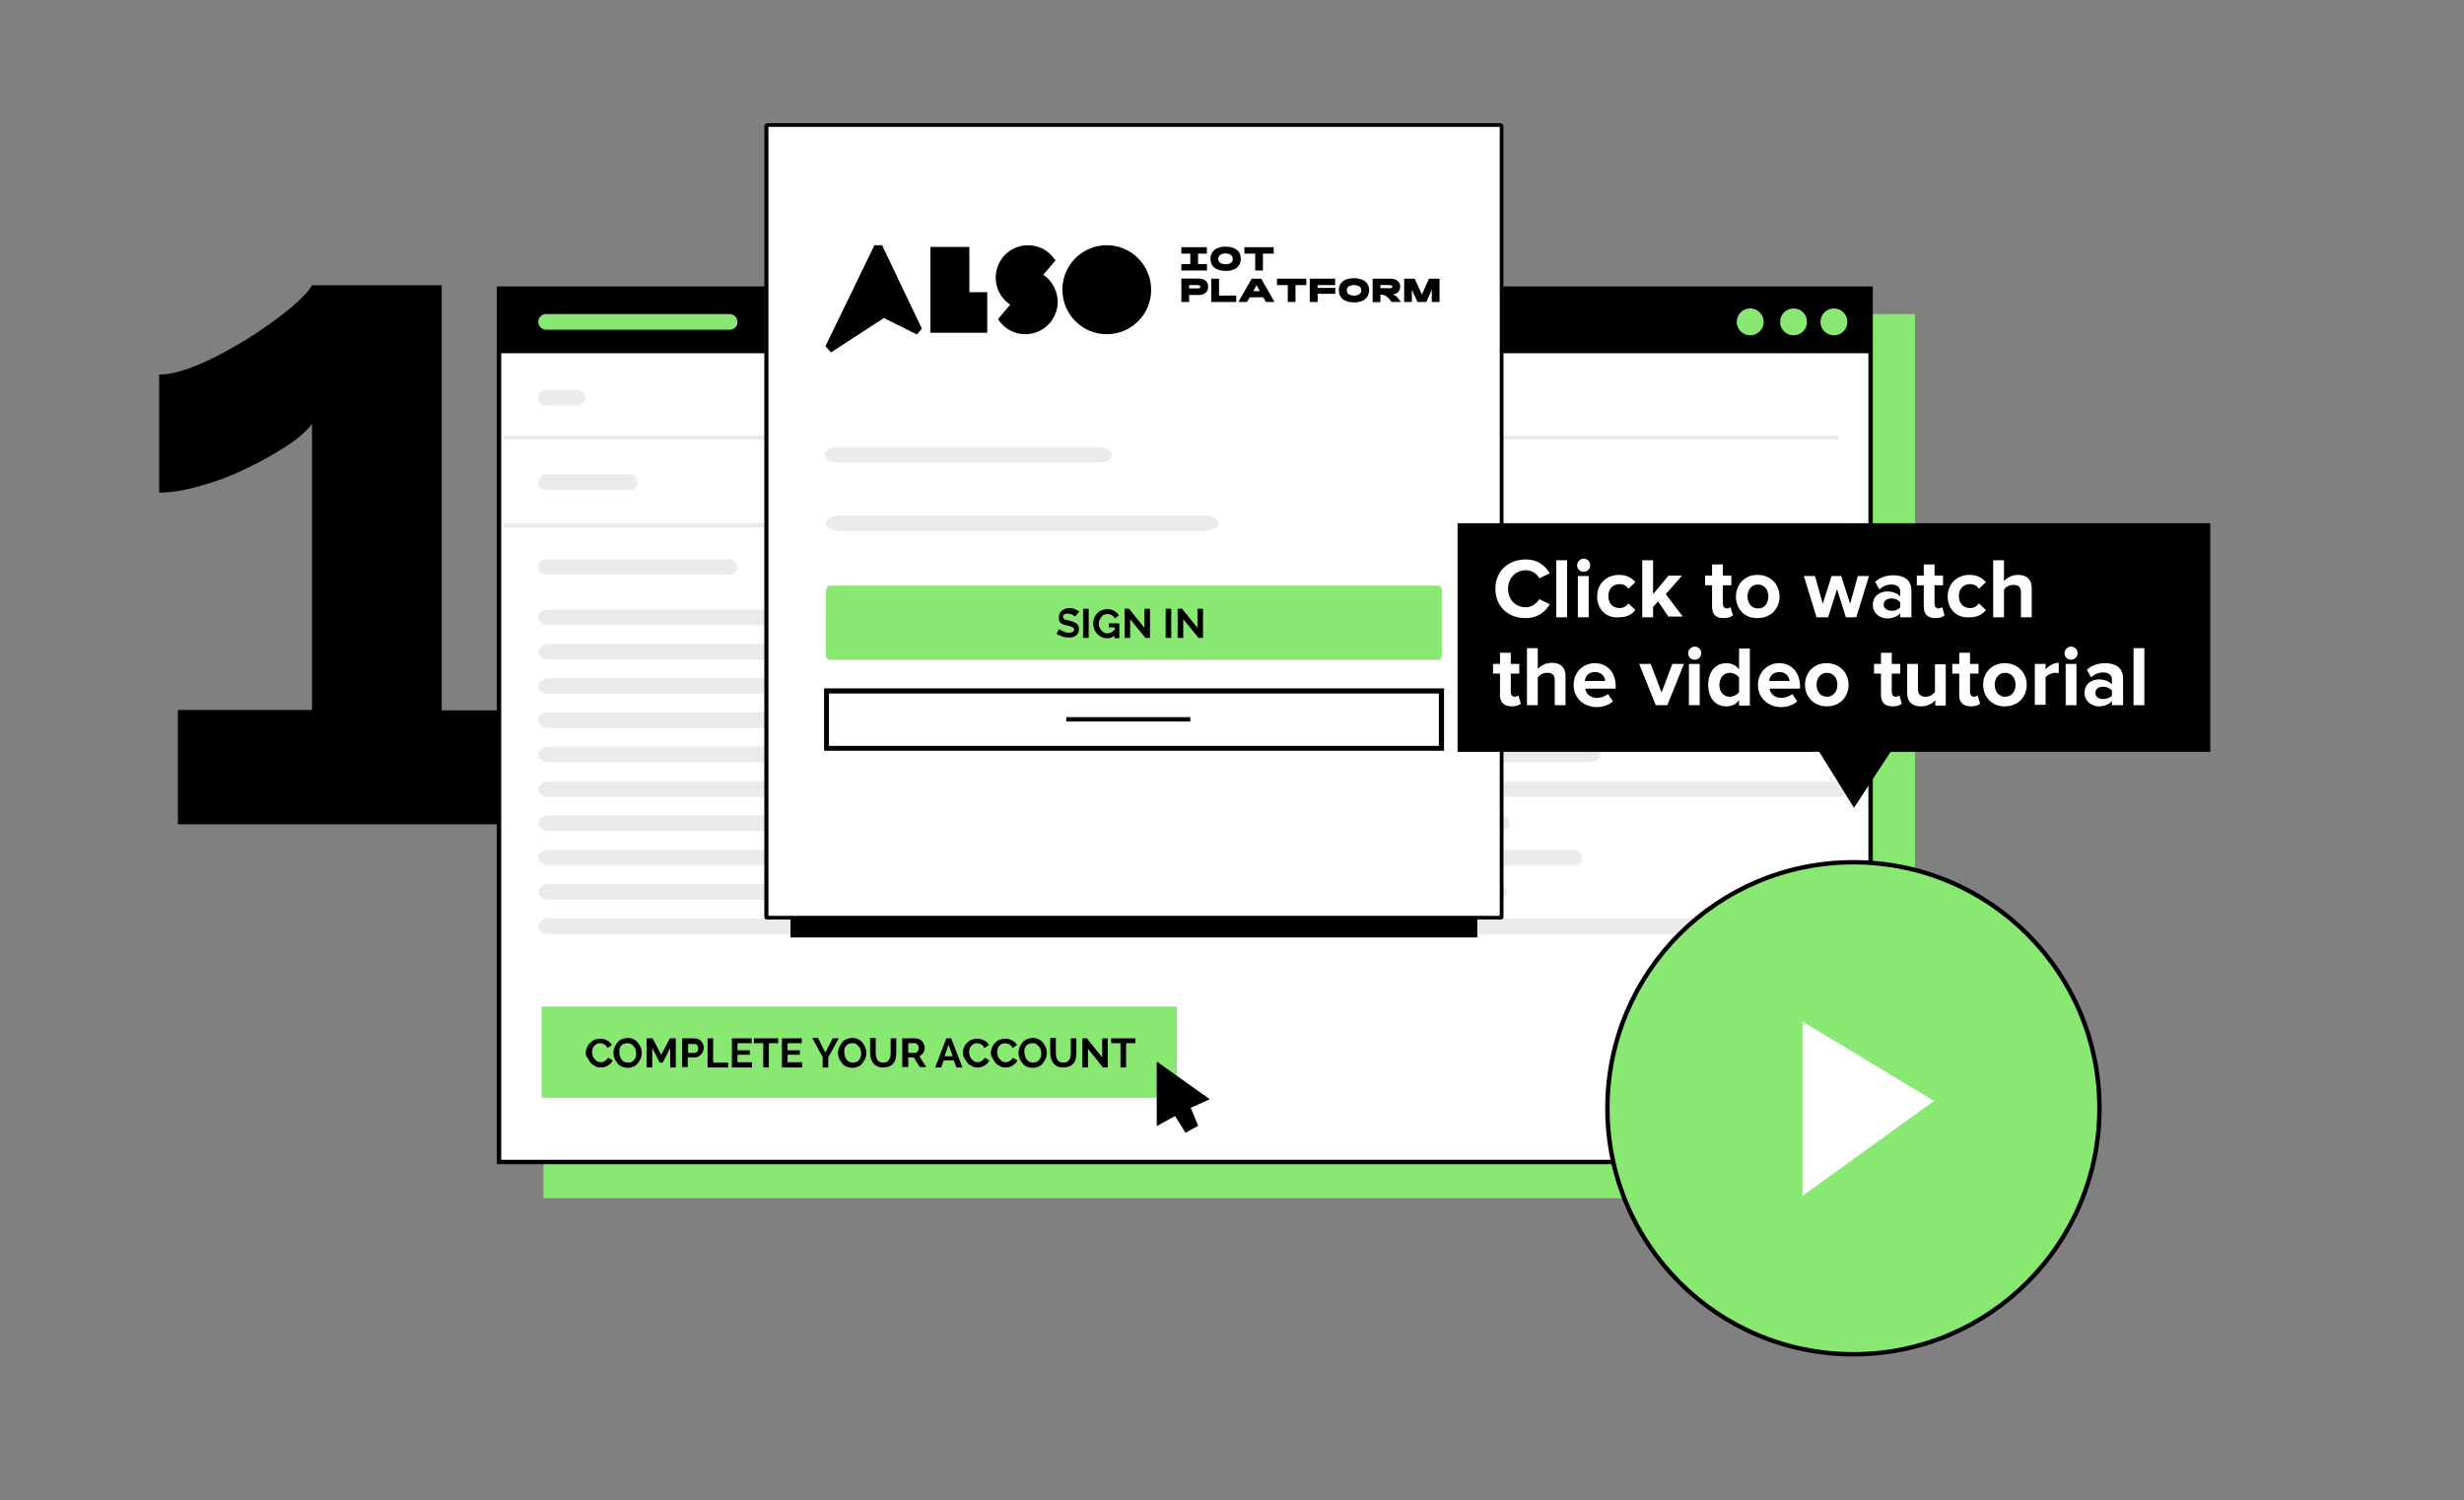 <svg width="560" height="341" viewBox="0 0 560 341" fill="none" xmlns="http://www.w3.org/2000/svg">
<rect x="0" y="0" width="560" height="341" fill="#808080" stroke="none"/>
<path d="M127.646 161.372V187.352H40.423V161.372H70.913V96.339C69.639 98.037 67.601 99.82 64.798 101.603C61.995 103.386 58.938 105.084 55.711 106.612C52.398 108.225 49.001 109.499 45.519 110.432C42.037 111.451 38.895 111.961 36.177 111.961V85.132C38.725 85.132 41.867 84.283 45.604 82.67C49.341 81.057 52.993 79.019 56.56 76.812C60.127 74.52 63.269 72.312 65.902 70.105C68.535 67.898 70.234 66.115 70.913 64.841H100.384V161.457H127.646V161.372Z" fill="black"/>
<path d="M435.233 71.375H123.513V272.333H435.233V71.375Z" fill="#89E872"/>
<path d="M425.24 65.602H113.418V264.098H425.138V65.602H425.24Z" fill="white" stroke="black" stroke-miterlimit="10"/>
<path d="M425.24 65.602H113.418V80.29H425.138V65.602H425.24Z" fill="black"/>
<path d="M165.819 74.941H124.119C123.1 74.941 122.335 74.092 122.335 73.158C122.335 72.139 123.185 71.375 124.119 71.375H165.819C166.839 71.375 167.603 72.224 167.603 73.158C167.688 74.177 166.839 74.941 165.819 74.941Z" fill="#89E872"/>
<path d="M131.083 92.176H124.119C123.1 92.176 122.335 91.327 122.335 90.393C122.335 89.374 123.185 88.61 124.119 88.61H131.168C132.187 88.61 132.952 89.459 132.952 90.393C133.037 91.327 132.102 92.176 131.083 92.176Z" fill="#E9EAEC"/>
<path d="M143.143 111.363H124.119C123.1 111.363 122.335 110.514 122.335 109.58C122.335 108.561 123.185 107.797 124.119 107.797H143.143C144.162 107.797 144.927 108.646 144.927 109.58C144.927 110.514 144.162 111.363 143.143 111.363Z" fill="#E9EAEC"/>
<path d="M165.735 130.635H124.119C123.1 130.635 122.335 129.786 122.335 128.852C122.335 127.833 123.185 127.069 124.119 127.069H165.735C166.754 127.069 167.518 127.918 167.518 128.852C167.603 129.786 166.754 130.635 165.735 130.635Z" fill="#E9EAEC"/>
<path d="M417.452 142.097H124.741C123.367 142.097 122.335 141.248 122.335 140.314C122.335 139.295 123.481 138.531 124.741 138.531H417.452C418.827 138.531 419.858 139.38 419.858 140.314C419.858 141.248 418.827 142.097 417.452 142.097Z" fill="#E9EAEC"/>
<path d="M355.358 149.908H124.741C123.367 149.908 122.335 149.059 122.335 148.125C122.335 147.106 123.481 146.342 124.741 146.342H355.358C356.733 146.342 357.764 147.191 357.764 148.125C357.879 149.059 356.733 149.908 355.358 149.908Z" fill="#E9EAEC"/>
<path d="M417.452 157.718H124.741C123.367 157.718 122.335 156.869 122.335 155.936C122.335 154.917 123.481 154.153 124.741 154.153H417.452C418.827 154.153 419.858 155.002 419.858 155.936C419.858 156.869 418.827 157.718 417.452 157.718Z" fill="#E9EAEC"/>
<path d="M417.452 165.444H124.741C123.367 165.444 122.335 164.595 122.335 163.661C122.335 162.643 123.481 161.878 124.741 161.878H417.452C418.827 161.878 419.858 162.727 419.858 163.661C419.858 164.68 418.827 165.444 417.452 165.444Z" fill="#E9EAEC"/>
<path d="M417.452 181.151H124.741C123.367 181.151 122.335 180.302 122.335 179.368C122.335 178.349 123.481 177.585 124.741 177.585H417.452C418.827 177.585 419.858 178.434 419.858 179.368C419.858 180.302 418.827 181.151 417.452 181.151Z" fill="#E9EAEC"/>
<path d="M340.694 188.877H124.741C123.367 188.877 122.335 188.028 122.335 187.094C122.335 186.075 123.481 185.311 124.741 185.311H340.694C342.069 185.311 343.1 186.16 343.1 187.094C343.214 188.113 342.069 188.877 340.694 188.877Z" fill="#E9EAEC"/>
<path d="M357.191 196.688H124.741C123.367 196.688 122.335 195.839 122.335 194.905C122.335 193.886 123.481 193.122 124.741 193.122H357.191C358.566 193.122 359.597 193.971 359.597 194.905C359.712 195.839 358.566 196.688 357.191 196.688Z" fill="#E9EAEC"/>
<path d="M340.007 204.498H124.741C123.367 204.498 122.335 203.649 122.335 202.715C122.335 201.697 123.481 200.933 124.741 200.933H340.007C341.381 200.933 342.412 201.782 342.412 202.715C342.527 203.649 341.381 204.498 340.007 204.498Z" fill="#E9EAEC"/>
<path d="M417.452 212.309H124.741C123.367 212.309 122.335 211.46 122.335 210.526C122.335 209.507 123.481 208.743 124.741 208.743H417.452C418.827 208.743 419.858 209.592 419.858 210.526C419.858 211.46 418.827 212.309 417.452 212.309Z" fill="#E9EAEC"/>
<path d="M361.316 173.255H124.741C123.367 173.255 122.335 172.406 122.335 171.472C122.335 170.453 123.481 169.689 124.741 169.689H361.316C362.69 169.689 363.721 170.538 363.721 171.472C363.836 172.406 362.69 173.255 361.316 173.255Z" fill="#E9EAEC"/>
<path d="M397.776 76.215C399.474 76.215 400.833 74.856 400.833 73.158C400.833 71.46 399.474 70.102 397.776 70.102C396.077 70.102 394.718 71.46 394.718 73.158C394.718 74.856 396.077 76.215 397.776 76.215Z" fill="#89E872"/>
<path d="M407.627 76.215C409.326 76.215 410.685 74.856 410.685 73.158C410.685 71.46 409.326 70.102 407.627 70.102C405.929 70.102 404.57 71.46 404.57 73.158C404.57 74.856 405.929 76.215 407.627 76.215Z" fill="#89E872"/>
<path d="M416.8 76.215C418.499 76.215 419.858 74.856 419.858 73.158C419.858 71.46 418.499 70.102 416.8 70.102C415.102 70.102 413.743 71.46 413.743 73.158C413.743 74.856 415.102 76.215 416.8 76.215Z" fill="#89E872"/>
<path d="M114.522 99.477H417.849" stroke="#E9EAEC" stroke-miterlimit="10"/>
<path d="M114.522 119.429H419.858" stroke="#E9EAEC" stroke-miterlimit="10"/>
<path d="M267.48 228.78H123.1V249.496H267.48V228.78Z" fill="#89E872"/>
<path d="M267.055 253.656L262.894 255.948V241.26L274.954 249.835L270.622 251.788L272.321 255.863L269.433 257.476L267.055 253.656Z" fill="black"/>
<path d="M133.122 239.307C133.122 238.882 133.207 238.543 133.376 238.118C133.546 237.694 133.716 237.354 134.056 237.099C134.396 236.845 134.65 236.505 135.075 236.335C135.5 236.165 135.924 236.081 136.434 236.081C137.028 236.081 137.538 236.25 138.047 236.505C138.472 236.76 138.812 237.099 139.067 237.524L138.047 238.203C137.963 238.033 137.878 237.863 137.708 237.694C137.623 237.524 137.453 237.439 137.283 237.354C137.113 237.269 137.028 237.184 136.858 237.184C136.689 237.184 136.519 237.099 136.434 237.099C136.094 237.099 135.839 237.184 135.585 237.269C135.33 237.439 135.16 237.609 134.99 237.779C134.82 237.948 134.735 238.203 134.65 238.458C134.565 238.712 134.565 238.967 134.565 239.222C134.565 239.477 134.65 239.816 134.735 240.071C134.82 240.326 134.99 240.58 135.16 240.75C135.33 240.92 135.5 241.09 135.754 241.259C136.009 241.344 136.264 241.429 136.519 241.429C136.689 241.429 136.858 241.429 137.028 241.344C137.198 241.344 137.368 241.259 137.453 241.175C137.623 241.09 137.708 241.005 137.878 240.835C137.963 240.665 138.132 240.58 138.217 240.41L139.237 241.005C139.152 241.259 138.982 241.514 138.812 241.684C138.642 241.854 138.387 242.024 138.132 242.193C137.878 242.363 137.623 242.448 137.368 242.533C137.113 242.618 136.774 242.618 136.519 242.618C136.009 242.618 135.585 242.533 135.245 242.278C134.82 242.108 134.48 241.854 134.226 241.514C133.971 241.175 133.716 240.835 133.546 240.41C133.207 240.156 133.122 239.731 133.122 239.307Z" fill="black"/>
<path d="M142.718 242.703C142.209 242.703 141.784 242.618 141.36 242.449C140.935 242.279 140.595 242.024 140.34 241.685C140.086 241.345 139.831 241.005 139.661 240.581C139.491 240.156 139.406 239.732 139.406 239.307C139.406 238.883 139.491 238.458 139.661 238.034C139.831 237.609 140.086 237.27 140.34 236.93C140.595 236.591 140.935 236.336 141.36 236.166C141.784 235.996 142.209 235.911 142.634 235.911C143.143 235.911 143.568 235.996 143.908 236.166C144.332 236.336 144.672 236.591 144.927 236.93C145.181 237.27 145.436 237.609 145.606 238.034C145.776 238.458 145.861 238.883 145.861 239.307C145.861 239.732 145.776 240.156 145.606 240.581C145.436 241.005 145.181 241.345 144.927 241.685C144.672 242.024 144.332 242.279 143.908 242.449C143.483 242.618 143.143 242.703 142.718 242.703ZM140.765 239.307C140.765 239.562 140.85 239.902 140.935 240.156C141.02 240.411 141.19 240.666 141.275 240.836C141.445 241.005 141.614 241.175 141.869 241.345C142.124 241.43 142.379 241.515 142.718 241.515C143.058 241.515 143.313 241.43 143.568 241.345C143.823 241.26 143.992 241.005 144.162 240.836C144.332 240.666 144.417 240.411 144.502 240.156C144.587 239.902 144.587 239.647 144.587 239.307C144.587 239.053 144.502 238.713 144.417 238.458C144.332 238.204 144.162 237.949 143.992 237.779C143.823 237.609 143.653 237.44 143.398 237.27C143.143 237.1 142.888 237.1 142.549 237.1C142.209 237.1 141.954 237.185 141.699 237.27C141.445 237.44 141.275 237.524 141.105 237.779C140.935 237.949 140.85 238.204 140.765 238.458C140.85 238.798 140.765 239.053 140.765 239.307Z" fill="black"/>
<path d="M152.316 242.618V238.203L150.617 241.514H149.938L148.239 238.203V242.618H146.965V235.996H148.324L150.278 239.731L152.231 235.996H153.59V242.618H152.316Z" fill="black"/>
<path d="M155.034 242.618V235.996H157.836C158.176 235.996 158.431 236.081 158.686 236.166C158.94 236.335 159.195 236.42 159.365 236.675C159.535 236.845 159.705 237.1 159.79 237.354C159.875 237.609 159.96 237.864 159.96 238.118C159.96 238.373 159.875 238.713 159.79 238.967C159.705 239.222 159.535 239.477 159.365 239.647C159.195 239.816 158.94 239.986 158.686 240.156C158.431 240.326 158.176 240.326 157.836 240.326H156.308V242.533H155.034V242.618ZM156.308 239.307H157.836C158.091 239.307 158.261 239.222 158.431 239.052C158.601 238.882 158.686 238.628 158.686 238.288C158.686 238.118 158.686 237.949 158.601 237.864C158.516 237.779 158.516 237.609 158.431 237.524C158.346 237.439 158.261 237.354 158.176 237.354C158.091 237.354 157.921 237.269 157.836 237.269H156.393V239.307H156.308Z" fill="black"/>
<path d="M160.809 242.618V235.996H162.083V241.514H165.48V242.618H160.809Z" fill="black"/>
<path d="M170.915 241.514V242.618H166.329V235.996H170.83V237.1H167.603V238.713H170.406V239.731H167.603V241.429H170.915V241.514Z" fill="black"/>
<path d="M176.86 237.1H174.737V242.618H173.463V237.1H171.34V235.996H176.86V237.1Z" fill="black"/>
<path d="M182.296 241.514V242.618H177.71V235.996H182.211V237.1H178.984V238.713H181.787V239.731H178.984V241.429H182.296V241.514Z" fill="black"/>
<path d="M185.948 235.996L187.561 239.222L189.26 235.996H190.619L188.241 240.326V242.618H186.967V240.241L184.589 235.911H185.948V235.996Z" fill="black"/>
<path d="M193.761 242.703C193.252 242.703 192.827 242.618 192.403 242.449C191.978 242.279 191.638 242.024 191.383 241.685C191.129 241.345 190.874 241.005 190.704 240.581C190.534 240.156 190.449 239.732 190.449 239.307C190.449 238.883 190.534 238.458 190.704 238.034C190.874 237.609 191.129 237.27 191.383 236.93C191.638 236.591 191.978 236.336 192.403 236.166C192.827 235.996 193.252 235.911 193.677 235.911C194.186 235.911 194.611 235.996 194.95 236.166C195.375 236.336 195.715 236.591 195.97 236.93C196.224 237.27 196.479 237.609 196.649 238.034C196.819 238.458 196.904 238.883 196.904 239.307C196.904 239.732 196.819 240.156 196.649 240.581C196.479 241.005 196.224 241.345 195.97 241.685C195.715 242.024 195.375 242.279 194.95 242.449C194.526 242.618 194.271 242.703 193.761 242.703ZM191.893 239.307C191.893 239.562 191.978 239.902 192.063 240.156C192.148 240.411 192.318 240.666 192.403 240.836C192.572 241.005 192.742 241.175 192.997 241.345C193.252 241.43 193.507 241.515 193.846 241.515C194.186 241.515 194.441 241.43 194.696 241.345C194.95 241.26 195.12 241.005 195.29 240.836C195.46 240.666 195.545 240.411 195.63 240.156C195.715 239.902 195.715 239.647 195.715 239.307C195.715 239.053 195.63 238.713 195.545 238.458C195.46 238.204 195.29 237.949 195.12 237.779C194.95 237.609 194.781 237.44 194.526 237.27C194.271 237.1 194.016 237.1 193.677 237.1C193.337 237.1 193.082 237.185 192.827 237.27C192.572 237.44 192.403 237.524 192.233 237.779C192.063 237.949 191.978 238.204 191.893 238.458C191.893 238.798 191.893 239.053 191.893 239.307Z" fill="black"/>
<path d="M200.81 241.515C201.15 241.515 201.405 241.43 201.575 241.345C201.745 241.26 201.914 241.09 202.084 240.836C202.169 240.666 202.339 240.411 202.339 240.156C202.424 239.902 202.424 239.647 202.424 239.392V235.996H203.698V239.392C203.698 239.817 203.613 240.241 203.528 240.666C203.443 241.09 203.273 241.43 203.019 241.685C202.764 242.024 202.509 242.194 202.084 242.364C201.66 242.534 201.32 242.618 200.725 242.618C200.216 242.618 199.706 242.534 199.367 242.364C199.027 242.194 198.687 241.939 198.432 241.6C198.178 241.26 198.008 240.92 197.923 240.581C197.838 240.156 197.753 239.732 197.753 239.307V235.911H199.027V239.307C199.027 239.562 199.027 239.817 199.112 240.156C199.197 240.496 199.282 240.666 199.367 240.836C199.452 241.005 199.621 241.175 199.876 241.345C200.301 241.515 200.556 241.515 200.81 241.515Z" fill="black"/>
<path d="M205.057 242.618V235.996H208.03C208.369 235.996 208.624 236.081 208.879 236.166C209.134 236.335 209.389 236.42 209.558 236.675C209.728 236.845 209.898 237.1 209.983 237.354C210.068 237.609 210.153 237.864 210.153 238.118C210.153 238.543 210.068 238.967 209.813 239.307C209.558 239.647 209.304 239.901 208.964 240.071L210.493 242.533H209.049L207.69 240.326H206.416V242.533H205.057V242.618ZM206.331 239.307H207.945C208.03 239.307 208.2 239.307 208.284 239.222C208.369 239.137 208.454 239.052 208.539 238.967C208.624 238.882 208.709 238.798 208.709 238.628C208.794 238.458 208.794 238.373 208.794 238.203C208.794 238.033 208.794 237.864 208.709 237.779C208.624 237.609 208.624 237.524 208.539 237.439C208.454 237.354 208.369 237.269 208.284 237.184C208.2 237.1 208.03 237.1 207.945 237.1H206.416V239.307H206.331Z" fill="black"/>
<path d="M215.079 235.996H216.183L218.731 242.618H217.372L216.777 241.005H214.484L213.89 242.618H212.531L215.079 235.996ZM216.522 240.071L215.588 237.439L214.654 240.071H216.522Z" fill="black"/>
<path d="M218.815 239.307C218.815 238.883 218.9 238.543 219.07 238.119C219.24 237.694 219.41 237.354 219.75 237.1C220.004 236.76 220.344 236.505 220.769 236.336C221.193 236.166 221.618 236.081 222.128 236.081C222.722 236.081 223.232 236.251 223.741 236.505C224.251 236.76 224.506 237.1 224.761 237.524L223.741 238.203C223.656 238.034 223.571 237.864 223.402 237.694C223.317 237.524 223.147 237.439 222.977 237.354C222.807 237.27 222.722 237.185 222.552 237.185C222.382 237.185 222.213 237.1 222.128 237.1C221.788 237.1 221.533 237.185 221.278 237.27C221.024 237.439 220.854 237.609 220.684 237.779C220.514 237.949 220.429 238.203 220.344 238.458C220.259 238.713 220.259 238.968 220.259 239.222C220.259 239.477 220.344 239.817 220.429 240.071C220.514 240.326 220.684 240.581 220.854 240.75C221.024 240.92 221.193 241.09 221.448 241.26C221.703 241.345 221.958 241.43 222.213 241.43C222.382 241.43 222.552 241.43 222.637 241.345C222.807 241.345 222.977 241.26 223.062 241.175C223.232 241.09 223.317 241.005 223.487 240.835C223.656 240.666 223.741 240.581 223.826 240.411L224.845 241.005C224.761 241.26 224.591 241.515 224.421 241.684C224.251 241.854 223.996 242.024 223.741 242.194C223.487 242.364 223.232 242.448 222.977 242.533C222.722 242.618 222.382 242.618 222.128 242.618C221.618 242.618 221.193 242.533 220.854 242.279C220.429 242.109 220.089 241.854 219.835 241.515C219.58 241.175 219.325 240.835 219.155 240.411C218.9 240.156 218.815 239.732 218.815 239.307Z" fill="black"/>
<path d="M225.185 239.307C225.185 238.883 225.27 238.543 225.44 238.119C225.61 237.694 225.78 237.354 226.119 237.1C226.374 236.76 226.714 236.505 227.138 236.336C227.563 236.166 227.988 236.081 228.497 236.081C229.092 236.081 229.601 236.251 230.111 236.505C230.621 236.76 230.875 237.1 231.13 237.524L230.111 238.203C230.026 238.034 229.941 237.864 229.771 237.694C229.686 237.524 229.516 237.439 229.347 237.354C229.177 237.27 229.092 237.185 228.922 237.185C228.752 237.185 228.582 237.1 228.497 237.1C228.158 237.1 227.903 237.185 227.648 237.27C227.393 237.439 227.223 237.609 227.054 237.779C226.884 237.949 226.799 238.203 226.714 238.458C226.629 238.713 226.629 238.968 226.629 239.222C226.629 239.477 226.714 239.817 226.799 240.071C226.884 240.326 227.054 240.581 227.223 240.75C227.393 240.92 227.563 241.09 227.818 241.26C228.073 241.345 228.327 241.43 228.582 241.43C228.752 241.43 228.922 241.43 229.007 241.345C229.177 241.345 229.347 241.26 229.432 241.175C229.601 241.09 229.686 241.005 229.856 240.835C230.026 240.666 230.111 240.581 230.196 240.411L231.215 241.005C231.13 241.26 230.96 241.515 230.79 241.684C230.621 241.854 230.366 242.024 230.111 242.194C229.856 242.364 229.601 242.448 229.347 242.533C229.092 242.618 228.752 242.618 228.497 242.618C227.988 242.618 227.563 242.533 227.223 242.279C226.799 242.109 226.459 241.854 226.204 241.515C225.949 241.175 225.695 240.835 225.525 240.411C225.27 240.156 225.185 239.732 225.185 239.307Z" fill="black"/>
<path d="M234.782 242.703C234.273 242.703 233.848 242.618 233.424 242.449C232.999 242.279 232.659 242.024 232.404 241.685C232.15 241.345 231.895 241.005 231.725 240.581C231.555 240.156 231.47 239.732 231.47 239.307C231.47 238.883 231.555 238.458 231.725 238.034C231.895 237.609 232.15 237.27 232.404 236.93C232.659 236.591 232.999 236.336 233.424 236.166C233.848 235.996 234.273 235.911 234.698 235.911C235.207 235.911 235.632 235.996 235.971 236.166C236.311 236.336 236.736 236.591 236.991 236.93C237.245 237.27 237.5 237.609 237.67 238.034C237.84 238.458 237.925 238.883 237.925 239.307C237.925 239.732 237.84 240.156 237.67 240.581C237.5 241.005 237.245 241.345 236.991 241.685C236.736 242.024 236.396 242.279 235.971 242.449C235.632 242.618 235.207 242.703 234.782 242.703ZM232.829 239.307C232.829 239.562 232.914 239.902 232.999 240.156C233.084 240.411 233.254 240.666 233.339 240.836C233.509 241.005 233.678 241.175 233.933 241.345C234.188 241.43 234.443 241.515 234.782 241.515C235.122 241.515 235.377 241.43 235.632 241.345C235.887 241.26 236.056 241.005 236.226 240.836C236.396 240.666 236.481 240.411 236.566 240.156C236.651 239.902 236.651 239.647 236.651 239.307C236.651 239.053 236.566 238.713 236.481 238.458C236.396 238.204 236.226 237.949 236.056 237.779C235.887 237.609 235.717 237.44 235.462 237.27C235.207 237.1 234.952 237.1 234.613 237.1C234.273 237.1 234.018 237.185 233.763 237.27C233.509 237.44 233.339 237.524 233.169 237.779C232.999 238.034 232.914 238.204 232.829 238.458C232.829 238.798 232.829 239.053 232.829 239.307Z" fill="black"/>
<path d="M241.746 241.515C242.086 241.515 242.341 241.43 242.511 241.345C242.681 241.26 242.851 241.09 243.02 240.836C243.19 240.666 243.275 240.411 243.275 240.156C243.36 239.902 243.36 239.647 243.36 239.392V235.996H244.634V239.392C244.634 239.817 244.549 240.241 244.464 240.666C244.379 241.09 244.209 241.43 243.955 241.685C243.7 242.024 243.445 242.194 243.02 242.364C242.596 242.534 242.256 242.618 241.662 242.618C241.152 242.618 240.642 242.534 240.303 242.364C239.963 242.194 239.623 241.939 239.368 241.6C239.114 241.26 238.944 240.92 238.859 240.581C238.774 240.156 238.689 239.732 238.689 239.307V235.911H239.963V239.307C239.963 239.562 239.963 239.817 240.048 240.156C240.133 240.496 240.218 240.666 240.303 240.836C240.388 241.005 240.557 241.175 240.812 241.345C241.237 241.515 241.492 241.515 241.746 241.515Z" fill="black"/>
<path d="M247.267 238.373V242.618H245.993V235.996H247.012L250.494 240.326V235.996H251.768V242.618H250.664L247.267 238.373Z" fill="black"/>
<path d="M258.053 237.1H255.93V242.618H254.656V237.1H252.533V235.996H258.053V237.1Z" fill="black"/>
<path d="M179.91 44.462H335.501C335.671 44.462 335.755 44.547 335.755 44.717V212.818C335.755 212.988 335.671 213.073 335.501 213.073H179.91C179.74 213.073 179.655 212.988 179.655 212.818V44.717C179.655 44.632 179.74 44.462 179.91 44.462Z" fill="black"/>
<path d="M174.05 27.991H341.361C341.531 27.991 341.616 28.076 341.616 28.246V208.659C341.616 208.828 341.531 208.913 341.361 208.913H174.05C173.88 208.913 173.795 208.828 173.795 208.659V28.246C173.795 28.161 173.88 27.991 174.05 27.991Z" fill="white"/>
<path d="M341.106 208.998H174.304C173.965 208.998 173.71 208.743 173.71 208.404V28.586C173.71 28.246 173.965 27.991 174.304 27.991H341.106C341.446 27.991 341.701 28.246 341.701 28.586V208.489C341.701 208.743 341.446 208.998 341.106 208.998ZM174.644 208.149H340.851V28.84H174.644V208.149Z" fill="black"/>
<path d="M188.573 133.097H326.838C327.263 133.097 327.688 133.607 327.688 134.201V148.889C327.688 149.483 327.348 149.993 326.838 149.993H188.573C188.148 149.993 187.724 149.483 187.724 148.889V134.201C187.809 133.607 188.148 133.097 188.573 133.097Z" fill="#89E872"/>
<path d="M244.371 140.144C244.287 140.059 244.287 140.059 244.117 139.975C244.032 139.89 243.862 139.805 243.692 139.72C243.522 139.635 243.352 139.55 243.182 139.55C243.013 139.465 242.758 139.465 242.588 139.465C242.248 139.465 241.993 139.55 241.824 139.635C241.654 139.805 241.569 139.975 241.569 140.144C241.569 140.314 241.569 140.399 241.654 140.484C241.739 140.569 241.824 140.654 241.909 140.739C241.993 140.824 242.163 140.908 242.418 140.908C242.673 140.908 242.843 140.993 243.098 141.078C243.437 141.163 243.692 141.248 243.947 141.333C244.202 141.418 244.456 141.588 244.626 141.673C244.796 141.842 244.966 142.012 245.051 142.182C245.136 142.352 245.221 142.606 245.221 142.946C245.221 143.286 245.136 143.625 245.051 143.88C244.881 144.135 244.711 144.304 244.541 144.474C244.287 144.644 244.032 144.729 243.777 144.814C243.522 144.899 243.182 144.899 242.843 144.899C242.333 144.899 241.824 144.814 241.399 144.644C240.889 144.474 240.465 144.304 240.125 144.05L240.72 142.946C240.804 143.031 240.889 143.116 241.059 143.201C241.229 143.286 241.399 143.371 241.569 143.455C241.739 143.54 241.993 143.625 242.248 143.71C242.503 143.795 242.758 143.795 243.013 143.795C243.692 143.795 244.117 143.54 244.117 143.116C244.117 142.946 244.117 142.861 244.032 142.776C243.947 142.691 243.862 142.606 243.692 142.522C243.522 142.437 243.352 142.352 243.182 142.352C243.013 142.267 242.758 142.182 242.503 142.182C242.163 142.097 241.909 142.012 241.654 141.927C241.399 141.842 241.229 141.673 241.059 141.588C240.889 141.418 240.804 141.248 240.72 141.078C240.635 140.908 240.635 140.654 240.635 140.399C240.635 140.059 240.72 139.805 240.804 139.465C240.889 139.21 241.144 138.956 241.314 138.786C241.569 138.616 241.824 138.446 242.078 138.361C242.333 138.277 242.673 138.192 243.013 138.192C243.437 138.192 243.947 138.277 244.287 138.446C244.711 138.616 245.051 138.786 245.306 138.956L244.371 140.144Z" fill="black"/>
<path d="M246.155 144.983V138.361H247.429V144.983H246.155Z" fill="black"/>
<path d="M253.459 144.304C252.949 144.814 252.355 145.068 251.591 145.068C251.166 145.068 250.741 144.984 250.402 144.814C249.977 144.644 249.722 144.389 249.382 144.135C249.128 143.795 248.873 143.455 248.703 143.031C248.533 142.606 248.448 142.182 248.448 141.672C248.448 141.248 248.533 140.823 248.703 140.399C248.873 139.974 249.128 139.635 249.382 139.38C249.637 139.041 249.977 138.871 250.402 138.701C250.826 138.531 251.251 138.446 251.676 138.446C252.27 138.446 252.865 138.616 253.289 138.871C253.714 139.125 254.054 139.465 254.308 139.89L253.374 140.569C253.204 140.229 252.95 139.974 252.695 139.805C252.355 139.635 252.1 139.55 251.676 139.55C251.421 139.55 251.166 139.635 250.911 139.72C250.656 139.805 250.487 139.974 250.317 140.229C250.147 140.399 250.062 140.654 249.892 140.908C249.807 141.163 249.722 141.418 249.722 141.757C249.722 142.097 249.807 142.352 249.892 142.606C249.977 142.861 250.147 143.116 250.317 143.286C250.487 143.455 250.656 143.625 250.911 143.795C251.166 143.88 251.421 143.965 251.676 143.965C252.355 143.965 252.865 143.625 253.374 143.031V142.606H252.015V141.672H254.393V145.068H253.289V144.304H253.459Z" fill="black"/>
<path d="M256.856 140.738V144.983H255.582V138.361H256.601L260.083 142.691V138.361H261.357V144.983H260.338L256.856 140.738Z" fill="black"/>
<path d="M264.924 144.983V138.361H266.198V144.983H264.924Z" fill="black"/>
<path d="M268.916 140.738V144.983H267.642V138.361H268.661L272.143 142.691V138.361H273.417V144.983H272.398L268.916 140.738Z" fill="black"/>
<path d="M327.688 156.954H187.809V170.114H327.688V156.954Z" fill="white" stroke="black" stroke-miterlimit="10"/>
<path d="M327.517 157.124H187.893V170.028H327.517V157.124Z" fill="white" stroke="black" stroke-miterlimit="10"/>
<path d="M250.062 105.165H190.187C188.743 105.165 187.554 104.316 187.554 103.383C187.554 102.364 188.743 101.6 190.187 101.6H250.062C251.506 101.6 252.695 102.449 252.695 103.383C252.695 104.316 251.506 105.165 250.062 105.165Z" fill="#E9EAEC"/>
<path d="M273.418 120.702H191.206C189.167 120.702 187.639 119.853 187.639 118.919C187.639 117.9 189.337 117.136 191.206 117.136H273.418C275.456 117.136 276.985 117.985 276.985 118.919C277.07 119.853 275.371 120.702 273.418 120.702Z" fill="#E9EAEC"/>
<path d="M242.333 163.492H270.53" stroke="black" stroke-miterlimit="10"/>
<path d="M331.265 118.919H502.335V170.889H429.683L421.357 183.596L413.47 170.889H331.265V118.919Z" fill="black"/>
<path d="M339.854 133.817C339.854 129.786 342.833 127.157 346.777 127.157C349.581 127.157 351.246 128.647 352.21 130.312L349.844 131.451C349.318 130.4 348.179 129.611 346.777 129.611C344.411 129.611 342.746 131.451 342.746 133.817C342.746 136.271 344.411 138.024 346.777 138.024C348.092 138.024 349.231 137.148 349.844 136.184L352.21 137.323C351.334 138.9 349.669 140.478 346.777 140.478C342.833 140.566 339.854 137.849 339.854 133.817Z" fill="white"/>
<path d="M353.7 140.303V127.332H356.154V140.303H353.7Z" fill="white"/>
<path d="M358.432 128.471C358.432 127.683 359.133 126.982 359.922 126.982C360.711 126.982 361.412 127.595 361.412 128.471C361.412 129.348 360.711 129.961 359.922 129.961C359.046 129.961 358.432 129.26 358.432 128.471ZM358.607 140.303V130.925H361.061V140.303H358.607Z" fill="white"/>
<path d="M362.99 135.57C362.99 132.678 365.093 130.663 367.985 130.663C369.913 130.663 371.052 131.539 371.666 132.328L370.088 133.818C369.65 133.117 368.949 132.766 368.073 132.766C366.583 132.766 365.531 133.818 365.531 135.483C365.531 137.148 366.583 138.2 368.073 138.2C368.949 138.2 369.563 137.849 370.088 137.148L371.666 138.638C371.052 139.514 369.913 140.303 367.985 140.303C365.005 140.566 362.99 138.463 362.99 135.57Z" fill="white"/>
<path d="M379.29 140.303L376.836 136.71L375.697 137.937V140.303H373.243V127.332H375.697V135.044L379.202 130.838H382.269L378.589 135.044L382.445 140.128H379.29V140.303Z" fill="white"/>
<path d="M389.106 137.937V133.029H387.528V130.838H389.106V128.296H391.56V130.838H393.488V133.029H391.56V137.236C391.56 137.849 391.91 138.287 392.436 138.287C392.787 138.287 393.137 138.112 393.312 138.024L393.838 139.865C393.488 140.215 392.787 140.478 391.823 140.478C389.982 140.566 389.106 139.602 389.106 137.937Z" fill="white"/>
<path d="M394.54 135.57C394.54 132.941 396.38 130.663 399.447 130.663C402.515 130.663 404.443 132.941 404.443 135.57C404.443 138.2 402.602 140.478 399.447 140.478C396.38 140.566 394.54 138.287 394.54 135.57ZM401.901 135.57C401.901 134.081 401.025 132.854 399.535 132.854C398.045 132.854 397.169 134.081 397.169 135.57C397.169 137.06 398.045 138.287 399.535 138.287C401.025 138.375 401.901 137.06 401.901 135.57Z" fill="white"/>
<path d="M419.516 140.303L417.5 133.905L415.485 140.303H412.855L409.963 130.925H412.505L414.258 137.235L416.273 130.925H418.464L420.48 137.235L422.233 130.925H424.774L421.882 140.303H419.516Z" fill="white"/>
<path d="M431.873 140.303V139.339C431.26 140.128 430.12 140.566 428.893 140.566C427.404 140.566 425.651 139.514 425.651 137.498C425.651 135.307 427.404 134.431 428.893 134.431C430.12 134.431 431.26 134.869 431.873 135.57V134.431C431.873 133.467 431.084 132.854 429.858 132.854C428.893 132.854 427.929 133.204 427.141 133.993L426.177 132.24C427.316 131.188 428.806 130.75 430.296 130.75C432.487 130.75 434.415 131.627 434.415 134.256V140.303H431.873V140.303ZM431.873 138.024V136.885C431.435 136.359 430.734 136.009 429.858 136.009C428.893 136.009 428.105 136.534 428.105 137.411C428.105 138.287 428.893 138.813 429.858 138.813C430.646 138.901 431.435 138.55 431.873 138.024Z" fill="white"/>
<path d="M437.219 137.937V133.029H435.641V130.838H437.219V128.296H439.672V130.838H441.601V133.029H439.672V137.236C439.672 137.849 440.023 138.287 440.549 138.287C440.899 138.287 441.25 138.112 441.425 138.024L441.951 139.865C441.601 140.215 440.899 140.478 439.935 140.478C438.183 140.566 437.219 139.602 437.219 137.937Z" fill="white"/>
<path d="M442.653 135.57C442.653 132.678 444.756 130.663 447.648 130.663C449.576 130.663 450.716 131.539 451.329 132.328L449.752 133.818C449.313 133.117 448.612 132.766 447.736 132.766C446.246 132.766 445.194 133.818 445.194 135.483C445.194 137.148 446.246 138.2 447.736 138.2C448.612 138.2 449.226 137.849 449.752 137.148L451.329 138.638C450.716 139.514 449.576 140.303 447.648 140.303C444.756 140.566 442.653 138.463 442.653 135.57Z" fill="white"/>
<path d="M459.304 140.303V134.606C459.304 133.292 458.603 132.941 457.551 132.941C456.587 132.941 455.799 133.467 455.448 133.993V140.303H452.994V127.332H455.448V132.065C456.061 131.364 457.201 130.663 458.691 130.663C460.706 130.663 461.758 131.802 461.758 133.642V140.303H459.304V140.303Z" fill="white"/>
<path d="M340.905 158.006V153.098H339.327V150.907H340.905V148.366H343.359V150.907H345.287V153.098H343.359V157.305C343.359 157.918 343.709 158.356 344.235 158.356C344.585 158.356 344.936 158.181 345.111 158.094L345.637 159.934C345.287 160.285 344.585 160.547 343.621 160.547C341.869 160.547 340.905 159.671 340.905 158.006Z" fill="white"/>
<path d="M353.349 160.284V154.588C353.349 153.273 352.648 152.923 351.596 152.923C350.632 152.923 349.844 153.448 349.493 153.974V160.284H347.039V147.314H349.493V152.046C350.106 151.345 351.246 150.644 352.736 150.644C354.751 150.644 355.803 151.783 355.803 153.624V160.284H353.349V160.284Z" fill="white"/>
<path d="M357.643 155.64C357.643 152.923 359.659 150.732 362.463 150.732C365.268 150.732 367.196 152.835 367.196 155.903V156.516H360.272C360.447 157.655 361.412 158.619 362.989 158.619C363.778 158.619 364.829 158.269 365.443 157.743L366.582 159.408C365.618 160.285 364.216 160.723 362.726 160.723C359.746 160.547 357.643 158.619 357.643 155.64ZM362.463 152.748C360.973 152.748 360.272 153.799 360.185 154.763H364.829C364.742 153.887 364.128 152.748 362.463 152.748Z" fill="white"/>
<path d="M376.31 160.284L372.542 150.907H375.171L377.625 157.392L380.078 150.907H382.708L378.939 160.284H376.31V160.284Z" fill="white"/>
<path d="M383.672 148.453C383.672 147.664 384.373 146.963 385.162 146.963C385.95 146.963 386.652 147.577 386.652 148.453C386.652 149.329 385.95 149.943 385.162 149.943C384.285 149.943 383.672 149.329 383.672 148.453ZM383.847 160.284V150.907H386.301V160.284H383.847Z" fill="white"/>
<path d="M395.24 160.284V159.145C394.539 160.109 393.487 160.547 392.348 160.547C389.982 160.547 388.229 158.795 388.229 155.64C388.229 152.572 389.982 150.732 392.348 150.732C393.487 150.732 394.539 151.17 395.24 152.134V147.402H397.694V160.372H395.24V160.284ZM395.24 157.305V153.974C394.802 153.361 393.925 152.923 393.137 152.923C391.735 152.923 390.771 154.062 390.771 155.64C390.771 157.305 391.735 158.356 393.137 158.356C393.925 158.356 394.802 157.918 395.24 157.305Z" fill="white"/>
<path d="M399.535 155.64C399.535 152.923 401.55 150.732 404.355 150.732C407.159 150.732 409.087 152.835 409.087 155.903V156.516H402.164C402.339 157.655 403.303 158.619 404.881 158.619C405.669 158.619 406.721 158.269 407.334 157.743L408.474 159.408C407.51 160.285 406.108 160.723 404.618 160.723C401.726 160.547 399.535 158.619 399.535 155.64ZM404.355 152.748C402.865 152.748 402.164 153.799 402.076 154.763H406.721C406.633 153.887 406.02 152.748 404.355 152.748Z" fill="white"/>
<path d="M410.227 155.64C410.227 153.011 412.067 150.732 415.134 150.732C418.202 150.732 420.13 153.011 420.13 155.64C420.13 158.269 418.289 160.547 415.134 160.547C412.155 160.547 410.227 158.269 410.227 155.64ZM417.588 155.64C417.588 154.15 416.712 152.923 415.222 152.923C413.732 152.923 412.856 154.15 412.856 155.64C412.856 157.13 413.732 158.357 415.222 158.357C416.712 158.357 417.588 157.13 417.588 155.64Z" fill="white"/>
<path d="M427.491 158.006V153.098H425.914V150.907H427.491V148.366H429.945V150.907H431.873V153.098H429.945V157.305C429.945 157.918 430.295 158.356 430.821 158.356C431.172 158.356 431.522 158.181 431.698 158.094L432.224 159.934C431.873 160.285 431.172 160.547 430.208 160.547C428.367 160.547 427.491 159.671 427.491 158.006Z" fill="white"/>
<path d="M439.848 160.284V159.145C439.235 159.846 438.096 160.547 436.518 160.547C434.502 160.547 433.451 159.408 433.451 157.567V150.907H435.905V156.603C435.905 157.918 436.606 158.356 437.657 158.356C438.621 158.356 439.322 157.83 439.761 157.304V150.994H442.215V160.372H439.848V160.284Z" fill="white"/>
<path d="M445.282 158.006V153.098H443.705V150.907H445.282V148.366H447.736V150.907H449.664V153.098H447.736V157.305C447.736 157.918 448.086 158.356 448.612 158.356C448.963 158.356 449.313 158.181 449.489 158.094L450.015 159.934C449.664 160.285 448.963 160.547 447.999 160.547C446.158 160.547 445.282 159.671 445.282 158.006Z" fill="white"/>
<path d="M450.715 155.64C450.715 153.011 452.556 150.732 455.623 150.732C458.69 150.732 460.618 153.011 460.618 155.64C460.618 158.269 458.778 160.547 455.623 160.547C452.556 160.547 450.715 158.269 450.715 155.64ZM458.077 155.64C458.077 154.15 457.201 152.923 455.711 152.923C454.221 152.923 453.344 154.15 453.344 155.64C453.344 157.13 454.221 158.357 455.711 158.357C457.201 158.357 458.077 157.13 458.077 155.64Z" fill="white"/>
<path d="M462.459 160.284V150.907H464.913V152.134C465.614 151.345 466.753 150.644 467.893 150.644V153.01C467.717 153.01 467.542 152.923 467.191 152.923C466.403 152.923 465.263 153.361 464.913 153.974V160.197H462.459V160.284Z" fill="white"/>
<path d="M469.207 148.453C469.207 147.664 469.908 146.963 470.697 146.963C471.486 146.963 472.187 147.577 472.187 148.453C472.187 149.329 471.486 149.943 470.697 149.943C469.908 149.943 469.207 149.329 469.207 148.453ZM469.47 160.284V150.907H471.924V160.284H469.47Z" fill="white"/>
<path d="M479.986 160.285V159.321C479.373 160.109 478.233 160.547 477.006 160.547C475.516 160.547 473.764 159.496 473.764 157.48C473.764 155.289 475.516 154.413 477.006 154.413C478.233 154.413 479.373 154.851 479.986 155.552V154.413C479.986 153.449 479.197 152.835 477.97 152.835C477.006 152.835 476.042 153.186 475.254 153.975L474.29 152.222C475.429 151.17 476.919 150.732 478.408 150.732C480.599 150.732 482.527 151.608 482.527 154.238V160.285H479.986ZM479.986 158.094V156.954C479.548 156.428 478.847 156.078 477.97 156.078C477.006 156.078 476.218 156.604 476.218 157.48C476.218 158.357 477.006 158.882 477.97 158.882C478.759 158.882 479.548 158.619 479.986 158.094Z" fill="white"/>
<path d="M484.895 160.284V147.314H487.348V160.284H484.895Z" fill="white"/>
<path d="M421.234 307.802C452.083 307.802 477.147 282.825 477.147 251.889C477.147 220.953 452.17 195.976 421.234 195.976C390.298 195.976 365.321 220.953 365.321 251.889C365.321 282.825 390.298 307.802 421.234 307.802Z" fill="#89E872" stroke="black" stroke-miterlimit="10"/>
<path d="M409.666 232.171V271.783L439.551 250.224L409.666 232.171Z" fill="white"/>
<g clip-path="url(#clip0)">
<path d="M220.309 56.123H211.451V75.629H224.374V66.408H220.309V56.123Z" fill="black"/>
<path d="M198.74 55.727L187.606 78.672L188.85 80.102L200.893 72.281L208.386 76.024L209.509 74.685L200.469 55.727H198.74Z" fill="black"/>
<path d="M237.114 62.453L239.875 59.197C239.329 58.314 238.57 57.553 237.721 56.975C234.323 54.723 229.773 55.636 227.528 59.014C225.283 62.392 226.193 66.987 229.591 69.238L226.83 72.525C228.165 74.685 230.531 75.994 233.08 75.963C237.114 75.933 240.39 72.647 240.39 68.569C240.36 66.135 239.147 63.822 237.114 62.453Z" fill="black"/>
<path d="M251.493 55.727C245.912 55.758 241.422 60.292 241.452 65.891C241.483 71.49 246.003 75.994 251.584 75.963H251.615C257.166 75.933 261.656 71.399 261.625 65.83V65.8C261.595 60.231 257.075 55.727 251.493 55.727Z" fill="black"/>
<path d="M274.319 60.018H272.286V57.645H274.288V56.184H268.494V57.645H270.527V60.018H268.494V61.479H274.319V60.018Z" fill="black"/>
<path d="M281.994 58.831C281.994 58.314 281.872 57.797 281.599 57.34C281.296 56.914 280.901 56.58 280.416 56.397C279.84 56.153 279.203 56.062 278.566 56.062C277.929 56.032 277.292 56.153 276.715 56.397C276.23 56.58 275.805 56.914 275.532 57.34C275.259 57.766 275.107 58.284 275.107 58.801C275.077 59.318 275.229 59.836 275.502 60.292C275.805 60.718 276.199 61.053 276.685 61.235C277.292 61.479 277.898 61.57 278.566 61.57C279.203 61.6 279.84 61.479 280.416 61.235C280.901 61.053 281.296 60.718 281.599 60.292C281.872 59.866 282.024 59.349 281.994 58.831ZM279.779 59.714C279.415 59.957 278.99 60.079 278.535 60.048C278.111 60.079 277.656 59.957 277.292 59.714C277.018 59.501 276.867 59.166 276.867 58.831C276.867 58.497 277.018 58.162 277.292 57.949C277.656 57.705 278.08 57.584 278.505 57.614C278.93 57.584 279.385 57.705 279.749 57.949C280.022 58.162 280.173 58.497 280.173 58.831C280.234 59.166 280.052 59.501 279.779 59.714Z" fill="black"/>
<path d="M285.27 61.479H287.029V57.645H289.486V56.184H282.812V57.645H285.27V61.479Z" fill="black"/>
<path d="M274.015 63.798C273.53 63.464 272.953 63.281 272.377 63.311H268.494V68.637H270.254V67.054H272.347C272.923 67.085 273.53 66.933 273.985 66.567C274.379 66.233 274.592 65.715 274.561 65.198C274.622 64.681 274.41 64.163 274.015 63.798ZM272.711 65.411C272.62 65.472 272.529 65.502 272.438 65.533C272.256 65.563 272.043 65.563 271.861 65.563H270.254V64.802H271.861C272.043 64.802 272.225 64.802 272.438 64.833C272.529 64.833 272.65 64.894 272.741 64.955C272.802 65.015 272.832 65.107 272.832 65.198C272.802 65.259 272.771 65.35 272.711 65.411Z" fill="black"/>
<path d="M277.049 63.342H275.289V68.637H280.962V67.176H277.049V63.342Z" fill="black"/>
<path d="M284.481 63.342L281.447 68.637H283.419L284.026 67.572H287.12L287.696 68.637H289.668L286.635 63.342H284.481ZM284.815 66.172L285.573 64.833L286.331 66.172H284.815Z" fill="black"/>
<path d="M290.214 64.802H292.672V68.637H294.431V64.802H296.888V63.342H290.214V64.802Z" fill="black"/>
<path d="M299.467 64.802H303.441V63.342H297.677V68.637H299.467V66.78H303.471V65.442H299.467V64.802Z" fill="black"/>
<path d="M309.568 63.555C308.385 63.129 307.051 63.129 305.867 63.555C305.382 63.737 304.957 64.072 304.684 64.498C304.411 64.924 304.26 65.442 304.29 65.959C304.26 66.476 304.411 66.993 304.684 67.45C304.988 67.876 305.382 68.211 305.867 68.393C306.474 68.637 307.081 68.728 307.718 68.728C308.355 68.758 308.992 68.637 309.568 68.393C310.054 68.211 310.448 67.876 310.751 67.45C311.024 66.993 311.176 66.476 311.176 65.959C311.176 65.442 311.055 64.924 310.751 64.498C310.478 64.072 310.054 63.737 309.568 63.555ZM308.962 66.872C308.203 67.298 307.263 67.298 306.504 66.872C306.444 66.811 306.383 66.78 306.353 66.719C305.958 66.233 306.019 65.502 306.504 65.107C307.263 64.681 308.203 64.681 308.962 65.107C309.235 65.32 309.386 65.654 309.386 65.989C309.386 66.324 309.235 66.659 308.962 66.872Z" fill="black"/>
<path d="M317.122 67.206C316.94 67.085 316.728 66.993 316.485 66.933C316.97 66.902 317.425 66.719 317.759 66.385C318.062 66.05 318.244 65.624 318.214 65.168C318.244 64.65 318.032 64.133 317.638 63.829C317.152 63.494 316.576 63.311 315.999 63.342H311.965V68.667H313.724V66.963H313.755C314.088 66.963 314.422 67.024 314.725 67.145C315.029 67.298 315.302 67.511 315.544 67.754C315.666 67.876 315.787 67.998 315.878 68.119C315.969 68.241 316.121 68.424 316.273 68.637H318.396L317.759 67.785C317.607 67.572 317.365 67.359 317.122 67.206ZM316.242 65.442C315.999 65.502 315.757 65.533 315.514 65.502H313.724V64.802H315.514C315.757 64.802 315.999 64.802 316.242 64.863C316.364 64.894 316.455 65.015 316.455 65.137C316.424 65.289 316.364 65.411 316.242 65.442Z" fill="black"/>
<path d="M324.767 63.342L323.159 66.933L321.521 63.342H319.125V68.637H320.884V65.868L322.158 68.637H324.16L325.404 65.837V68.637H327.163V63.342H324.767Z" fill="black"/>
</g>
<defs>
<clipPath id="clip0">
<rect width="141" height="29" fill="white" transform="translate(187 51.102)"/>
</clipPath>
</defs>
</svg>
